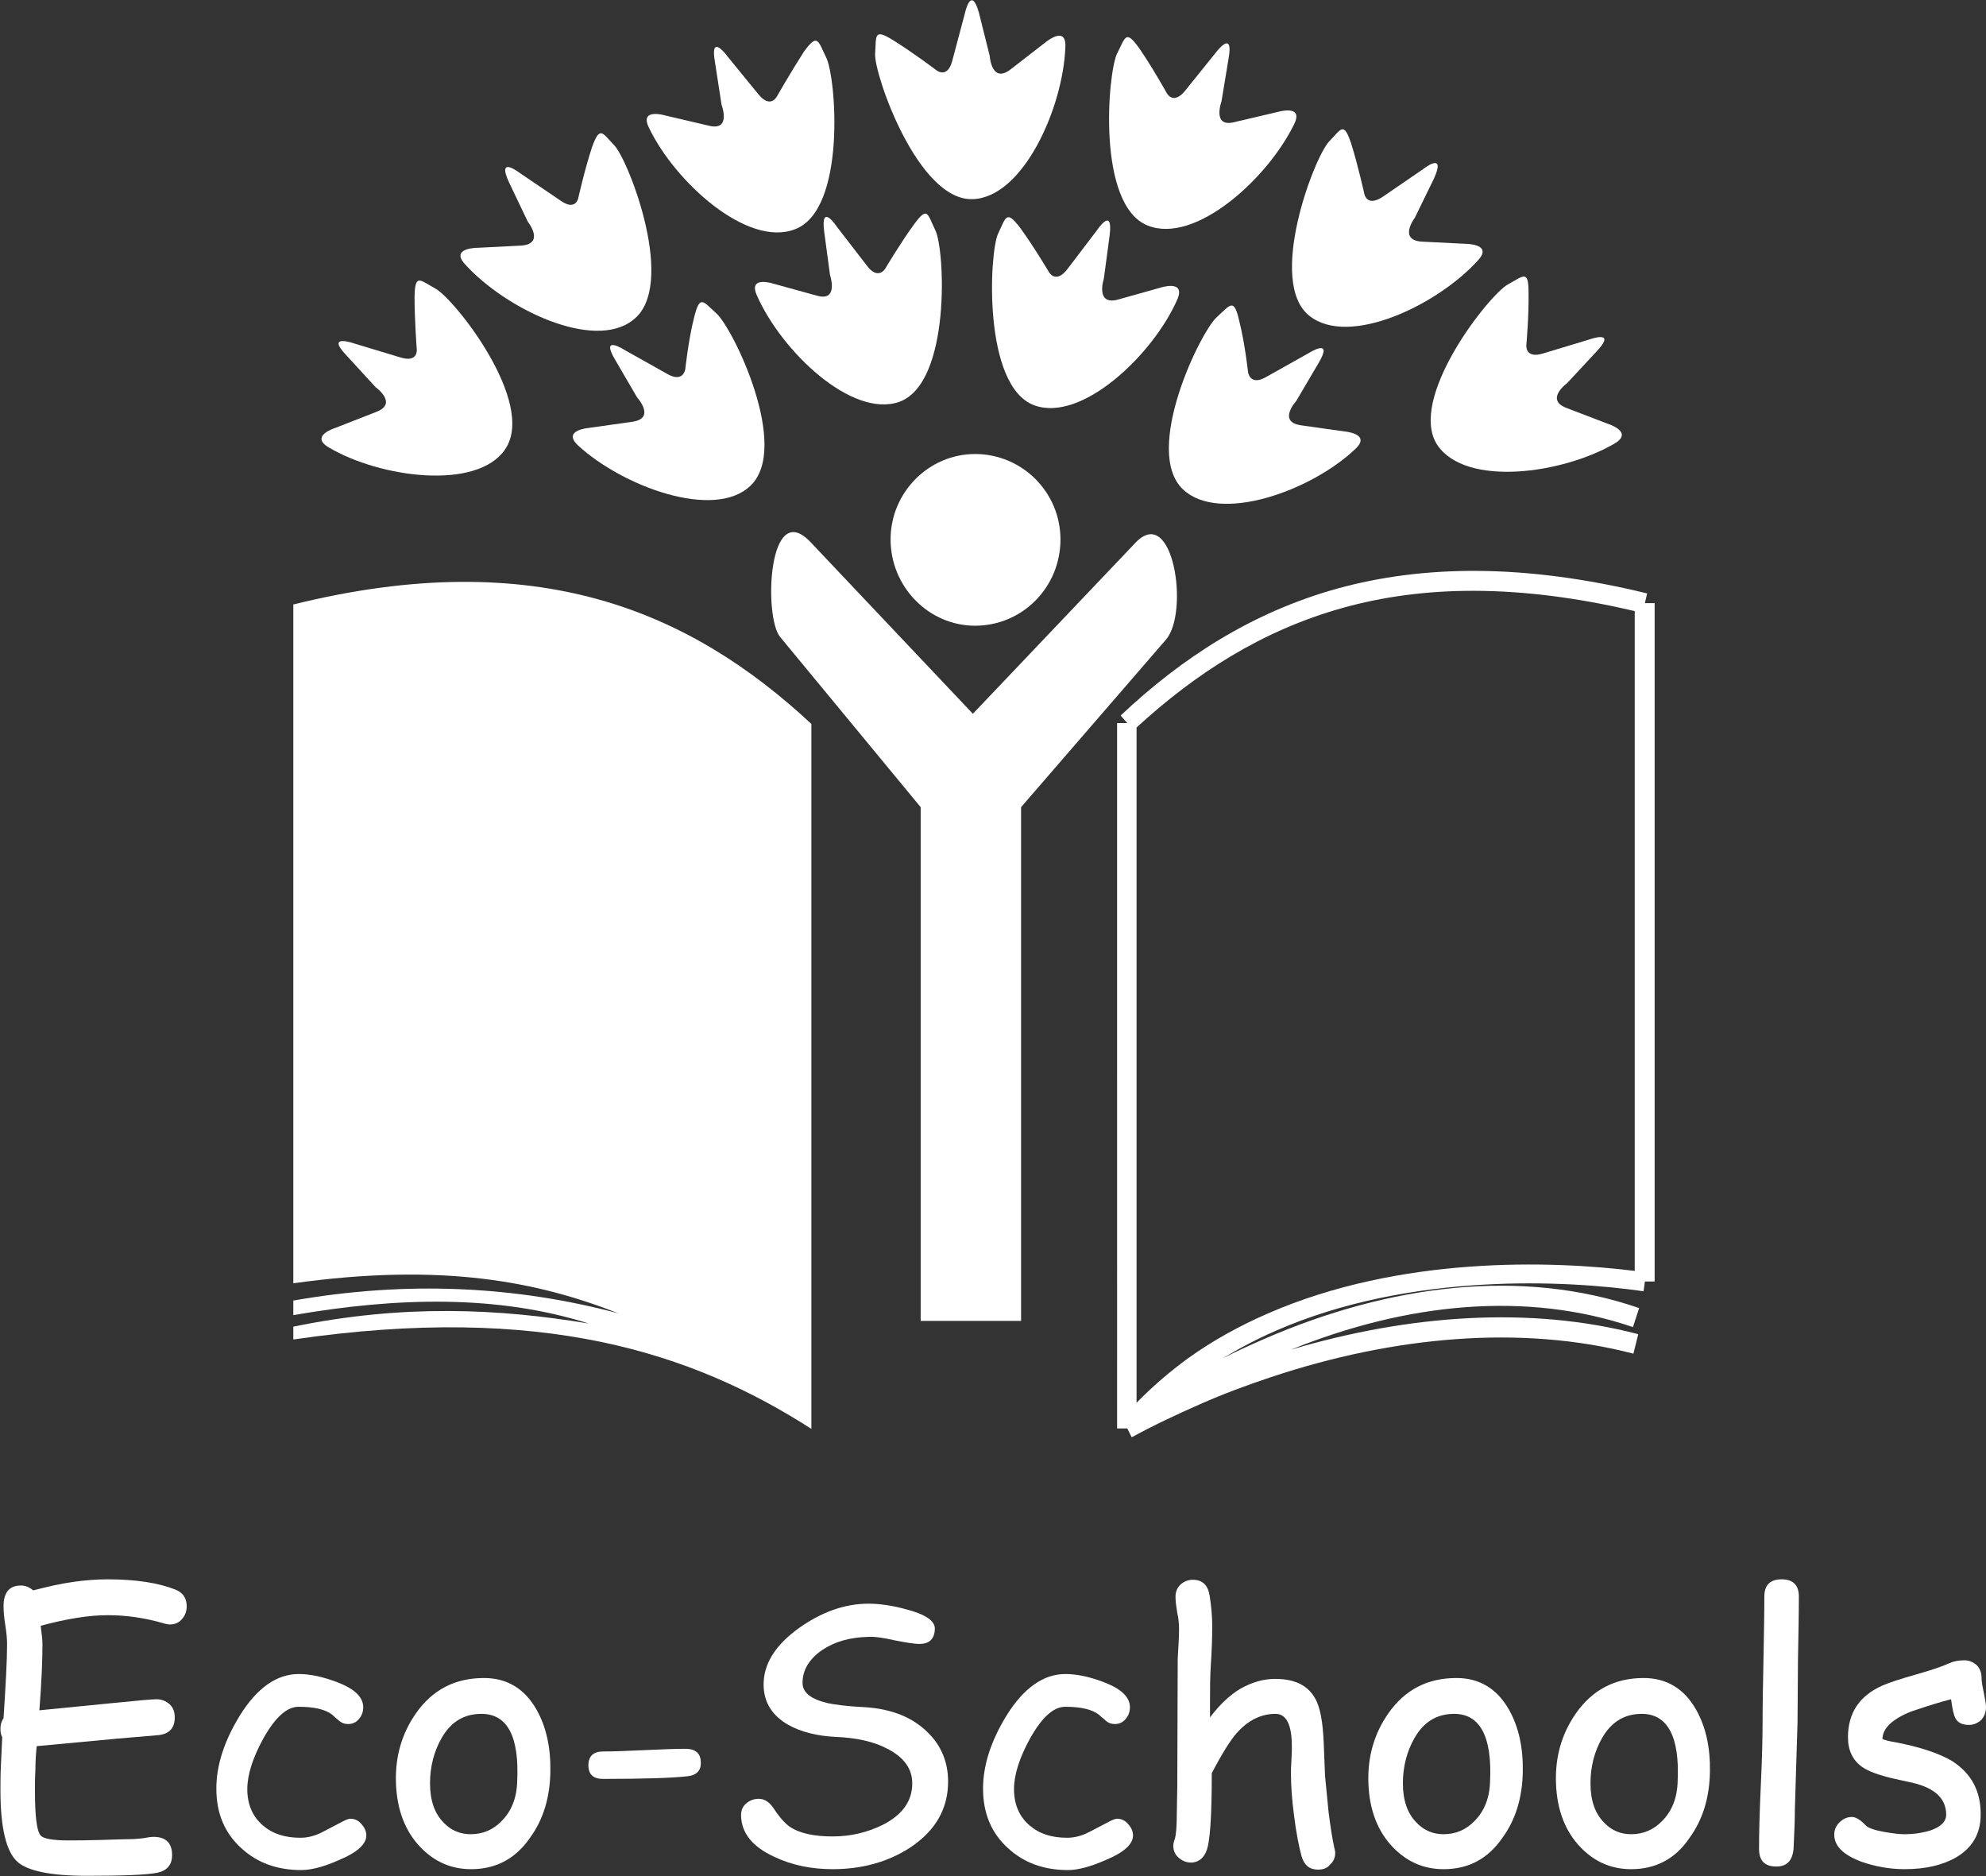 <?xml version="1.0" encoding="utf-8"?>
<!-- Generator: Adobe Illustrator 28.2.0, SVG Export Plug-In . SVG Version: 6.00 Build 0)  -->
<svg version="1.1" id="Layer_1" xmlns="http://www.w3.org/2000/svg" xmlns:xlink="http://www.w3.org/1999/xlink" x="0px" y="0px"
	 viewBox="0 0 448.9 424" style="enable-background:new 0 0 448.9 424;" xml:space="preserve">
<rect x="0" y="0" width="448.9" height="424" fill="#333333" stroke="none"/>
<style type="text/css">
	.st0{fill-rule:evenodd;clip-rule:evenodd;fill:#FFFFFF;}
</style>
<g>
	<path class="st0" d="M302.3,133c19.3-5.3,42.1-5.7,70,1.1l-0.5,2.2h2.2v153.3h-2.2l-0.3,2.2c-17.4-2.5-52.8-4.4-83.3,9
		c-4.1,1.8-8.1,3.9-11.9,6.2c3.1-1.6,6.2-3,9.4-4.4c28.5-12.4,58.4-16.1,84.8-7l-1.4,4.3c-24-8.2-51.1-5.5-77.3,5.1
		c26.6-7.9,54.1-9.9,78.5-3.5l-1.1,4.4c-25.4-6.6-54.3-3.9-81.9,5.3c-5.4,1.8-10.8,3.8-16,6.1c-5.2,2.3-10.4,4.7-15.5,7.5l-1-2h-2.3
		V163.4h2.3l-1.5-1.7C267.1,148.7,282.9,138.4,302.3,133z M369.5,138.1c-26.4-6.2-47.9-5.8-66.1-0.7c-18.2,5.1-33.2,14.8-46.5,27
		v152.6c3.7-3.8,7.6-7.1,11.7-10.1c5.6-4,11.6-7.3,17.8-10c30.1-13.2,64.5-12,83.1-9.7L369.5,138.1L369.5,138.1z"/>
	<path class="st0" d="M197.8,12.2c0.3-4.1-0.4-5.9,4.1-3.1c4.5,2.8,9.8,6.8,9.8,6.8s2.4,1.9,3.5-2L218.1,3c0,0,1.4-6.6,3.2,0
		l2.4,9.6c0,0,0.4,6.4,4.7,3.1l8-6.2c0,0,4.7-3.9,4.4,1.2c-0.5,13.6-9.5,33.9-20.9,34.3C207.5,45.5,197.6,16.9,197.8,12.2z"/>
	<path class="st0" d="M252.5,12.1c1.9-3.7,1.9-5.5,5-1.2c3.1,4.5,6.2,10.1,6.2,10.1s1.4,2.8,4.1-0.4l7-8.7c0,0,4.1-5.5,2.9,1.3
		l-1.6,9.7c0,0-2.2,6,2.9,4.7l9.8-2.3c0,0,6-1.8,3.7,2.8c-6,12.3-22.3,27.1-33,22.9C247.8,46.5,250.4,16.3,252.5,12.1z"/>
	<path class="st0" d="M300.4,32c2.8-2.9,3.3-4.6,5,0.4c1.6,5.1,3,11.5,3,11.5s0.6,2.9,4.1,0.6l9.2-6.3c0,0,5.3-4.2,2.4,2.2l-4.3,8.8
		c0,0-3.8,5,1.5,5.4l10,0.5c0,0,6.2,0,2.8,3.7c-9.1,10.1-29.1,19.7-38.1,12.6C286.3,63.8,297,35.6,300.4,32z"/>
	<path class="st0" d="M340.8,64.3c3.5-1.9,4.7-3.5,4.7,1.8C345.6,71.5,345,78,345,78s-0.3,3.1,3.7,1.9l10.6-3.2c0,0,6.3-2.3,1.6,2.7
		l-6.7,7.2c0,0-5.1,3.7-0.1,5.6l9.4,3.6c0,0,5.8,1.8,1.5,4.4c-11.8,6.9-33.6,9.9-40.1,0.4C318,90.1,336.6,66.6,340.8,64.3z"/>
	<path class="st0" d="M186.7,12.9c-1.8-3.7-1.9-5.5-5-1.2c-2.9,4.5-6.1,10.1-6.1,10.1s-1.4,2.8-4.1-0.4l-7.1-8.7c0,0-4-5.5-2.8,1.3
		l1.5,9.7c0,0,2.3,6-2.9,4.7l-9.8-2.3c0,0-6-1.8-3.7,2.8c5.9,12.3,22.3,27.1,33,22.9C191.4,47.4,189,17.2,186.7,12.9z"/>
	<path class="st0" d="M138.9,32.9c-2.8-2.9-3.3-4.6-5.1,0.4c-1.7,5.2-3.1,11.5-3.1,11.5s-0.6,2.9-3.9,0.6l-9.3-6.3
		c0,0-5.4-4.2-2.4,2.2l4.2,8.8c0,0,4,5-1.5,5.4l-9.9,0.5c0,0-6.2,0-2.8,3.7c9.1,10.1,29.1,19.7,38,12.6
		C153.1,64.7,142.2,36.5,138.9,32.9z"/>
	<path class="st0" d="M98.4,65.2c-3.5-1.9-4.6-3.5-4.7,1.9c0,5.3,0.5,11.8,0.5,11.8s0.4,3.1-3.6,1.9L80,77.6c0,0-6.5-2.3-1.7,2.7
		l6.6,7.2c0,0,5.2,3.7,0.1,5.6l-9.2,3.6c0,0-5.9,1.8-1.5,4.4c11.6,6.9,33.6,9.8,39.9,0.4C121.3,91,102.7,67.5,98.4,65.2z"/>
	<path class="st0" d="M225.6,52.8c1.8-3.7,1.8-5.5,5-1.3c3.2,4.4,6.5,10,6.5,10s1.5,2.7,4.1-0.6l6.7-8.8c0,0,3.8-5.8,2.9,1.2
		l-1.3,9.7c0,0-2,6.1,3.2,4.7l9.6-2.7c0,0,5.8-1.9,3.8,2.7c-5.5,12.5-21.6,27.8-32.3,23.9C222.1,87.3,223.6,57.1,225.6,52.8z"/>
	<path class="st0" d="M275.1,71.6c3-2.7,3.8-4.4,5,0.9c1.3,5.1,2,11.6,2,11.6s0.4,3.1,3.9,1.2l9.8-5.5c0,0,5.8-3.7,2.2,2.3l-5,8.5
		c0,0-4.3,4.7,1,5.5l9.9,1.4c0,0,6.2,0.5,2.4,4c-9.9,9.4-30.6,16.9-38.9,9.1C258.2,101.9,271.4,74.8,275.1,71.6z"/>
	<path class="st0" d="M211.4,52c-1.8-3.7-1.7-5.5-4.8-1.3c-3.2,4.4-6.5,10-6.5,10s-1.6,2.7-4.1-0.6l-6.8-8.8c0,0-3.8-5.8-2.9,1.1
		l1.3,9.7c0,0,2.1,6.2-3,4.7l-9.8-2.7c0,0-5.8-1.9-3.7,2.7c5.5,12.5,21.4,27.8,32.2,24C215,86.5,213.6,56.3,211.4,52z"/>
	<path class="st0" d="M161.9,70.8c-3-2.7-3.7-4.3-5,0.9c-1.3,5.1-2,11.7-2,11.7s-0.4,3.1-3.9,1.2l-9.8-5.5c0,0-5.7-3.7-2.1,2.3
		l4.9,8.4c0,0,4.3,4.7-1,5.5l-9.9,1.4c0,0-6.2,0.5-2.4,4c10,9.2,30.7,16.9,38.9,9.1C178.8,101.1,165.6,74,161.9,70.8z"/>
	<path class="st0" d="M220.4,141.4c10.7,0,19.3-8.7,19.3-19.5c0-10.6-8.6-19.3-19.3-19.3c-10.5,0-19.1,8.7-19.1,19.3
		C201.3,132.6,209.9,141.4,220.4,141.4z"/>
	<path class="st0" d="M183.2,122.5l36.7,38.8l36.8-38.7c8.5-8.8,12.2,15.9,6.8,22l-32.7,37.8v116.1h-22.7V182.4l-31.8-38.5
		C172.6,139.3,173.6,112.4,183.2,122.5z"/>
	<path class="st0" d="M66.3,136.6c55-13.6,89.7,1.5,117.1,27v159.3c-27-17.3-60.9-28.4-117.1-20.2v-2.9c24.8-5.1,46.4-4.1,66.8-0.7
		c-20.5-6.5-43.2-6-66.8-1.9v-3.3c25.7-4.5,50.2-3.3,73.5,2.9c-18.3-7.2-39.9-11.5-73.5-6.8C66.3,289.9,66.3,136.6,66.3,136.6z"/>
	<path class="st0" d="M38.4,367.1c-0.4,0-0.8-0.1-1.2-0.2c-4.4-1.3-8.7-1.9-12.8-1.9c-2.2,0-4.5,0.2-7,0.6c-2.5,0.4-5.3,1-8.2,1.8
		c0.2,1.7,0.4,3.1,0.4,4.1c0,3.6-0.2,8.7-0.7,15l17.2-1.7c5.1-0.5,8.2-0.8,9.3-0.8s2.1,0.4,2.9,1.1c0.8,0.7,1.2,1.7,1.2,3
		c0,2.4-1.2,3.7-3.6,4l-9.4,0.8l-18.2,1.7C8.1,396.5,8,398.3,8,400c-0.1,1.7-0.1,3.2-0.1,4.6c0,5.8,0.4,9.2,1.3,10.2
		c0.6,0.7,2.7,1.1,6.2,1.1c1.6,0,4.1,0,7.3-0.1c3.3-0.1,5.7-0.2,7.4-0.2c0.5,0,1.3-0.1,2.3-0.2c1-0.2,1.8-0.3,2.3-0.3
		c2.8,0,4.2,1.4,4.2,4.1c0,2.2-1.1,3.5-3.3,4c-2.5,0.5-7.8,0.7-16,0.7c-8.1,0-13.4-1.1-15.7-3.2c-2.5-2.3-3.8-7.7-3.8-16.1
		c0-1.7,0-3.5,0.1-5.5c0.1-2,0.2-4.1,0.3-6.5c-0.3-0.6-0.4-1.2-0.4-1.9c0-0.9,0.2-1.7,0.7-2.4c0.5-7.6,0.8-13.2,0.8-16.8
		c0-1-0.1-2.4-0.4-4.2c-0.3-1.9-0.4-3.3-0.4-4.3c0-3.1,1.3-4.7,3.9-4.7c1.1,0,2,0.4,2.8,1.1c3.1-0.8,6.1-1.5,8.9-1.9
		c2.8-0.4,5.4-0.6,7.9-0.6c6.4,0,11.5,0.8,15.3,2.3c1.8,0.7,2.6,2,2.6,3.8c0,1-0.3,2-1,2.8C40.5,366.7,39.5,367.1,38.4,367.1z"/>
	<path class="st0" d="M68.1,422.6c-5.4,0-9.9-1.6-13.5-4.9c-3.8-3.4-5.7-7.9-5.7-13.5c0-5.3,1.8-10.8,5.3-16.5
		c3.9-6.3,8.4-9.4,13.3-9.4c2.6,0,5.4,0.6,8.6,1.8c4,1.5,6,3.4,6,5.7c0,1-0.3,1.9-1,2.7c-0.7,0.8-1.5,1.1-2.4,1.1
		c-0.8,0-1.4-0.2-2-0.7c-0.6-0.5-1.1-0.9-1.6-1.4c-1.5-1.2-4.1-1.8-7.6-1.8c-2.7,0-5.3,2.4-8,7.2c-2.4,4.4-3.6,8.2-3.6,11.4
		c0,3.5,1.2,6.2,3.5,8.2c2.2,1.9,5,2.8,8.5,2.8c1.6,0,3.3-0.4,5-1.3l4.6-2.4c0.8-0.4,1.3-0.6,1.7-0.6c1,0,1.8,0.4,2.5,1.2
		c0.7,0.8,1.1,1.6,1.1,2.6c0,1.9-2,3.8-6.1,5.5C73.4,421.8,70.4,422.6,68.1,422.6z"/>
	<path class="st0" d="M108.8,387.3c-3.9,0-6.9,1.8-9,5.5c-1.7,3-2.6,6.4-2.6,10.2c0,3.8,1,6.8,3.1,8.9c1.7,1.8,3.8,2.6,6.1,2.6
		c2.7,0,5.1-1,7-3c2.2-2.2,3.4-5.2,3.5-8.9C117.4,392.4,114.7,387.3,108.8,387.3z M106.5,422.4c-4.4,0-8.2-1.6-11.4-4.9
		c-3.5-3.6-5.4-8.5-5.6-14.6c-0.2-5.9,1.3-11.1,4.5-15.7c3.7-5.3,8.8-8,15.4-8c5.2,0,9.2,2.4,11.9,7.2c2.2,3.9,3.2,8.6,3.1,14
		c-0.1,5.8-1.6,10.8-4.6,14.9C116.5,420.1,112,422.4,106.5,422.4z"/>
	<path class="st0" d="M155.4,401.4c-3.6,0.4-9.9,0.6-19.1,0.6c-2.2,0-3.3-1-3.3-3.1c0-2,1.1-3.1,3.3-3.1c2.1,0,5.2-0.1,9.3-0.3
		c4.1-0.2,7.3-0.3,9.3-0.3c2.3,0,3.5,1,3.5,3.1C158.5,400.1,157.4,401.2,155.4,401.4z"/>
	<path class="st0" d="M167.5,410.3c0-1.1,0.3-2,1.1-2.7c0.8-0.7,1.7-1.1,2.9-1.1c1.3,0,2.4,0.7,3.4,2.2c1.3,2,2.5,3.3,3.6,4.1
		c2.2,1.5,5.5,2.2,9.7,2.2c4.1,0,7.8-0.9,11.3-2.6c4.5-2.3,6.7-5.4,6.7-9.4c0-3.3-1.9-5.9-5.6-7.8c-3.2-1.7-7.1-2.5-11.8-2.7
		c-4.1-0.2-7.7-1.1-10.6-2.7c-3.7-2.1-5.6-5.2-5.6-9.1c0-4.7,2.6-8.9,8-12.8c5.1-3.6,10.3-5.5,15.7-5.5c2.5,0,5.4,0.4,8.6,1.3
		c4.3,1.1,6.4,2.6,6.4,4.3c0,2.3-1.2,3.5-3.5,3.5c-1.1,0-2.9-0.3-5.5-0.8c-2.6-0.6-4.7-0.9-6.1-0.8c-4.1,0.1-7.6,1.1-10.4,3
		c-2.9,2-4.4,4.5-4.4,7.4c0,2.2,1.9,3.7,5.8,4.6c1.4,0.3,4.2,0.7,8.4,0.9c6,0.4,10.7,2.3,14.1,5.7c3.1,3,4.6,6.8,4.6,11.1
		c0,6.2-2.9,11.2-8.7,15c-5,3.2-10.8,4.8-17.4,4.8c-4.8,0-9.2-0.9-13.2-2.8C170,417.3,167.6,414.2,167.5,410.3z"/>
	<path class="st0" d="M241.4,422.6c-5.4,0-9.9-1.6-13.5-4.9c-3.8-3.4-5.7-7.9-5.7-13.5c0-5.3,1.8-10.8,5.3-16.5
		c3.9-6.3,8.4-9.4,13.3-9.4c2.6,0,5.4,0.6,8.6,1.8c4,1.5,6,3.4,6,5.7c0,1-0.3,1.9-1,2.7c-0.7,0.8-1.5,1.1-2.4,1.1
		c-0.8,0-1.4-0.2-2-0.7c-0.5-0.5-1.1-0.9-1.6-1.4c-1.5-1.2-4.1-1.8-7.6-1.8c-2.7,0-5.3,2.4-8,7.2c-2.4,4.4-3.6,8.2-3.6,11.4
		c0,3.5,1.2,6.2,3.5,8.2c2.2,1.9,5,2.8,8.5,2.8c1.6,0,3.3-0.4,5-1.3l4.6-2.4c0.8-0.4,1.3-0.6,1.7-0.6c1,0,1.8,0.4,2.5,1.2
		c0.7,0.8,1.1,1.6,1.1,2.6c0,1.9-2,3.8-6.1,5.5C246.6,421.8,243.7,422.6,241.4,422.6z"/>
	<path class="st0" d="M297.9,422.5c-1.9,0-3.1-1-3.7-3c-0.6-2.2-1.2-5.2-1.7-9.2c-0.5-3.8-0.7-6.9-0.7-9.4c0-0.7,0-1.7,0.1-3.1
		c0.1-1.4,0.1-2.4,0.1-3.1c0-4.9-1.2-7.4-3.7-7.4c-3.3,0-6.3,1.5-8.9,4.5c-1.3,1.5-3.2,4.5-5.5,8.9c0,10-0.4,15.9-1.3,17.8
		c-0.7,1.6-1.9,2.4-3.4,2.4c-1.1,0-2-0.4-2.8-1.1c-0.8-0.7-1.2-1.6-1.2-2.7c0-0.4,0.1-0.9,0.4-1.7c0.2-0.7,0.4-2.6,0.4-5.8l0.1-5.8
		l0.1-28.9c0.2-3.3,0.3-5.4,0.3-6.6c0-1.3-0.1-2.6-0.4-3.8c-0.2-1.2-0.4-2.5-0.4-3.7c0-1.1,0.4-2,1.1-2.7c0.8-0.7,1.7-1.1,2.8-1.1
		c2.2,0,3.4,1.2,3.8,3.5c0.4,2.5,0.6,4.8,0.6,6.9c0,2.8-0.1,5.6-0.3,8.6c-0.2,2.9-0.2,5.7-0.2,8.6l0,3.5c2.2-2.9,4.4-5,6.9-6.5
		c2.5-1.4,5.1-2.2,7.8-2.2c4.4,0,7.3,1.4,9,4.3c1.2,2,1.8,5.4,2,10.1l0.3,7.5l0.8,8.2c0.4,3.1,0.8,5.8,1.3,8.1
		c0.1,0.4,0.2,0.8,0.2,1.1c0,1.1-0.4,2-1.2,2.7C300,422.2,299,422.5,297.9,422.5z"/>
	<path class="st0" d="M328.7,387.3c-3.9,0-6.9,1.8-9,5.5c-1.7,3-2.6,6.4-2.6,10.2c0,3.8,1,6.8,3.1,8.9c1.7,1.8,3.8,2.6,6.1,2.6
		c2.7,0,5.1-1,7-3c2.2-2.2,3.4-5.2,3.5-8.9C337.3,392.4,334.5,387.3,328.7,387.3z M326.3,422.4c-4.4,0-8.2-1.6-11.4-4.9
		c-3.5-3.6-5.4-8.5-5.6-14.6c-0.2-5.9,1.3-11.1,4.5-15.7c3.7-5.3,8.8-8,15.4-8c5.2,0,9.2,2.4,11.9,7.2c2.2,3.9,3.2,8.6,3.1,14
		c-0.1,5.8-1.6,10.8-4.6,14.9C336.3,420.1,331.9,422.4,326.3,422.4z"/>
	<path class="st0" d="M371.1,387.3c-3.9,0-6.9,1.8-9,5.5c-1.7,3-2.6,6.4-2.6,10.2c0,3.8,1,6.8,3.1,8.9c1.7,1.8,3.8,2.6,6.1,2.6
		c2.7,0,5.1-1,7-3c2.2-2.2,3.4-5.2,3.5-8.9C379.7,392.4,376.9,387.3,371.1,387.3z M368.7,422.4c-4.4,0-8.2-1.6-11.4-4.9
		c-3.5-3.6-5.4-8.5-5.6-14.6c-0.2-5.9,1.3-11.1,4.5-15.7c3.7-5.3,8.8-8,15.3-8c5.2,0,9.2,2.4,11.9,7.2c2.2,3.9,3.2,8.6,3.1,14
		c-0.1,5.8-1.6,10.8-4.6,14.9C378.7,420.1,374.2,422.4,368.7,422.4z"/>
	<path class="st0" d="M406.3,389.2l-0.6,19.6c0,2.1-0.1,5.1-0.3,9.1c-0.3,2.6-1.5,3.9-3.9,3.9c-2.6,0-3.9-1.3-3.9-4
		c0-3.2,0.1-7.9,0.4-14.3c0.3-6.4,0.4-11.1,0.4-14.3c0-4.1,0.1-8.9,0.2-14.2c0.1-5.4,0.2-10.1,0.2-14.2c0-2.6,1.3-3.9,3.9-3.9
		c2.6,0,3.9,1.3,3.9,3.9c0,4.1-0.1,8.9-0.2,14.2C406.4,380.3,406.3,385,406.3,389.2z"/>
	<path class="st0" d="M445,389.8c-1.4,0-2.5-0.5-3-1.5c-0.4-0.7-0.7-2.1-1-4.3c-2,0.5-5,1.4-9.1,2.8c-4.2,1.7-6.4,3.8-6.4,6.2
		c0.8,0.3,1.6,0.5,2.3,0.6c6,1.1,10.5,2.6,13.5,4.4c4.3,2.8,6.4,6.7,6.4,12c0,4.3-1.8,7.5-5.5,9.7c-3.1,1.8-7,2.7-11.7,2.7
		c-3.4,0-6.7-0.6-9.8-1.7c-4-1.5-6.1-3.5-6.1-6.1c0-1.1,0.4-2,1.2-2.8c0.8-0.8,1.8-1.2,2.8-1.2c0.8,0,1.9,0.6,3.1,1.9
		c0.6,0.6,2,1.1,4.3,1.5c1.8,0.3,3.2,0.5,4.4,0.5c2.2,0,4.1-0.3,5.8-0.8c2.4-0.8,3.7-2,3.7-3.6c0-3.6-2.5-6-7.5-7.2l-4.1-0.9
		c-3.5-0.8-6-1.7-7.4-2.7c-2.1-1.5-3.2-3.7-3.2-6.7c0-5.5,2.6-9.4,7.8-11.7c1.6-0.7,4.1-1.5,7.6-2.5c3.5-1,5.9-1.8,7.4-2.5
		c1.1-0.5,2.2-0.7,3.5-0.7c1.1,0,2,0.4,2.8,1.1c0.7,0.7,1.1,1.7,1.1,2.9c0,0.8,0.2,1.9,0.5,3.3c0.3,1.5,0.5,2.6,0.5,3.3
		c0,1.2-0.4,2.1-1.1,2.9C447,389.4,446.1,389.8,445,389.8z"/>
</g>
</svg>

